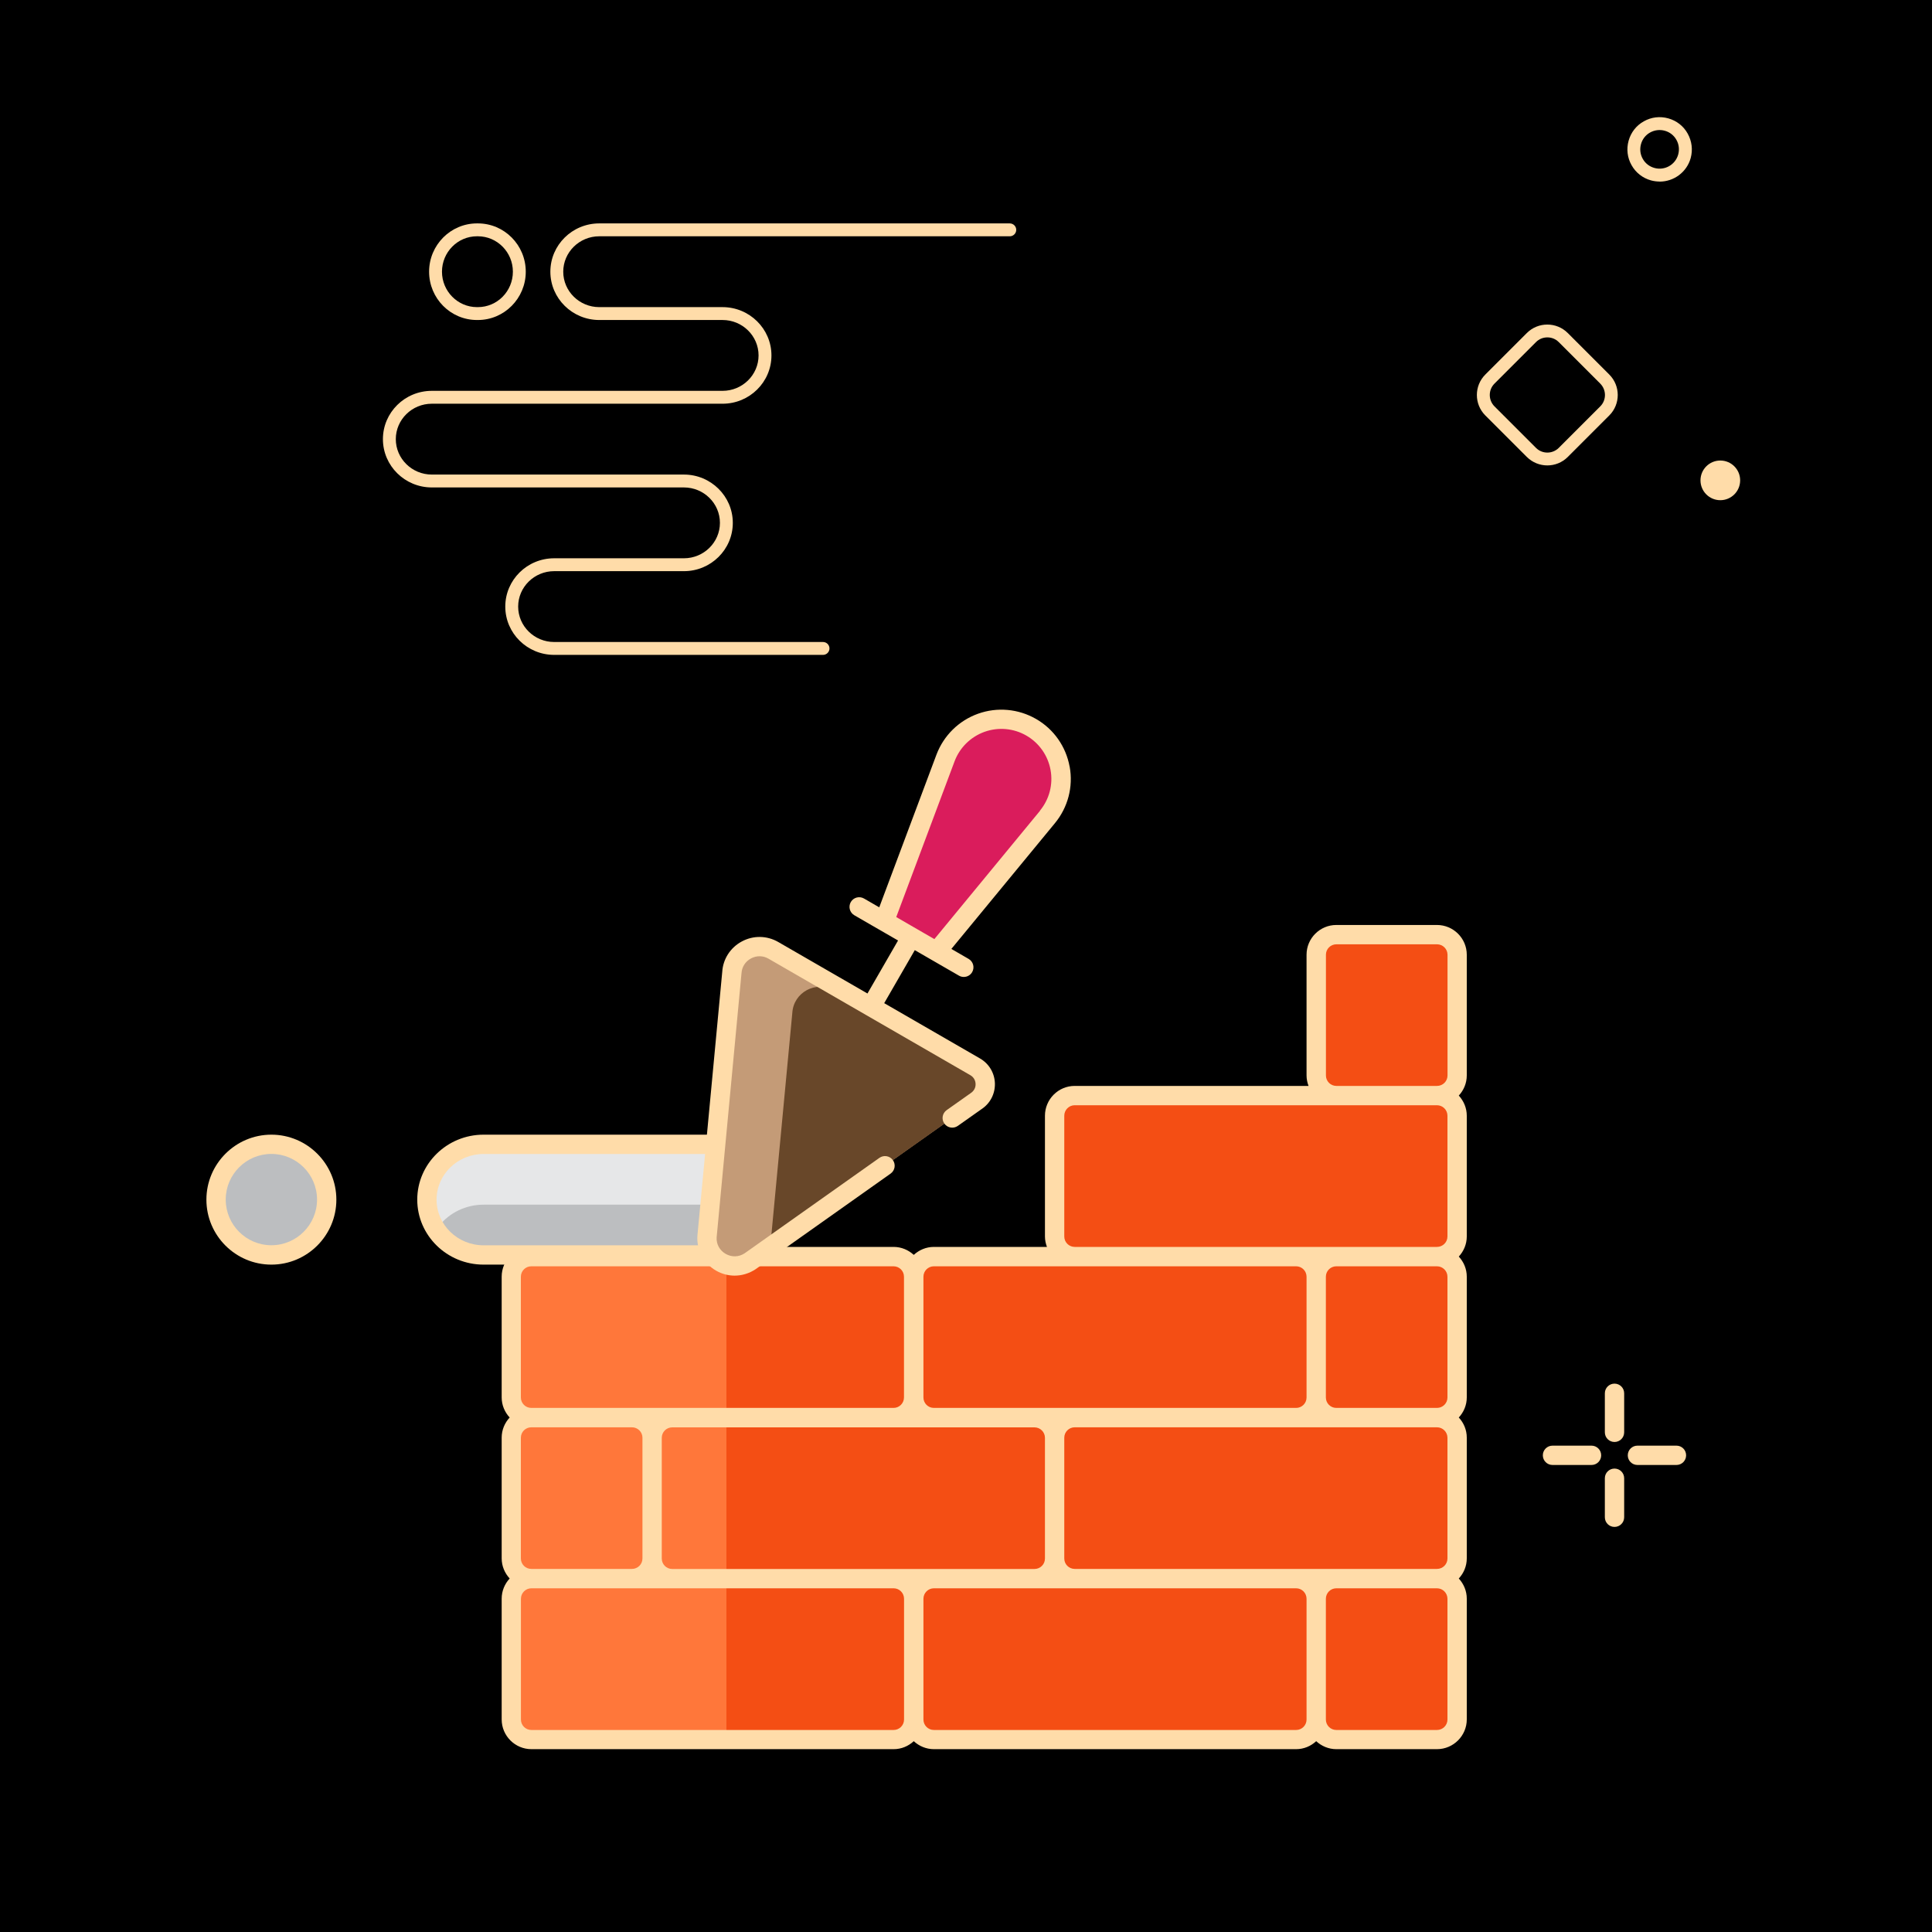 <?xml version="1.0" encoding="UTF-8"?>
<svg id="_2._Fortify_your_core_needs" data-name="2. Fortify your core needs" xmlns="http://www.w3.org/2000/svg" viewBox="0 0 300 300">
  <defs>
    <style>
      .cls-1 {
        fill: #ffdca9;
      }

      .cls-2 {
        fill: #684729;
      }

      .cls-3 {
        fill: #bcbec0;
      }

      .cls-4 {
        fill: #da1c5c;
      }

      .cls-5 {
        fill: #c49b77;
      }

      .cls-6 {
        fill: #f44e14;
      }

      .cls-7 {
        fill: #e6e7e8;
      }

      .cls-8 {
        fill: #ff773a;
      }
    </style>
  </defs>
  <rect width="300" height="300"/>
  <g id="wall">
    <path class="cls-6" d="M226.26,194v-20.75c0-1.73-1.4-3.13-3.13-3.13,1.73,0,3.13-1.4,3.13-3.13v-18.75c0-1.73-1.4-3.13-3.13-3.13h-15.63c-1.73,0-3.13,1.4-3.13,3.13v18.75c0,1.73,1.4,3.13,3.13,3.13h-40.63c-1.73,0-3.13,1.4-3.13,3.13v18.75c0,1.29.78,2.39,1.89,2.87h-55.02v75.26h110.26c4.07,0,5.38-1.3,5.38-5.38v-68.51l-1.5-1.04,1.5-1.21Z"/>
    <path class="cls-8" d="M83.34,194.87h29.46v75.26h-29.46c-2.19,0-3.97-1.78-3.97-3.97v-67.33c0-2.19,1.78-3.97,3.97-3.97Z"/>
    <path class="cls-1" d="M227.76,148.25c0-2.55-2.08-4.62-4.63-4.62h-15.63c-2.55,0-4.62,2.08-4.62,4.62v18.75c0,.57.12,1.12.31,1.62h-36.31c-2.55,0-4.62,2.08-4.62,4.63v18.75c0,.57.12,1.12.31,1.62h-17.56c-1.21,0-2.3.48-3.12,1.24-.82-.76-1.92-1.24-3.12-1.24h-56.25c-2.55,0-4.62,2.08-4.62,4.62v18.75c0,1.21.48,2.3,1.24,3.12-.76.82-1.24,1.92-1.24,3.12v18.75c0,1.21.48,2.3,1.24,3.13-.76.82-1.24,1.92-1.24,3.13v18.75c0,2.55,2.08,4.62,4.62,4.62h56.25c1.21,0,2.3-.48,3.12-1.24.82.76,1.92,1.24,3.12,1.24h56.25c1.21,0,2.3-.48,3.12-1.24.82.76,1.92,1.24,3.12,1.24h15.63c2.55,0,4.63-2.08,4.63-4.62v-18.75c0-1.21-.48-2.3-1.24-3.13.76-.82,1.24-1.92,1.24-3.13v-18.75c0-1.21-.48-2.3-1.24-3.12.76-.82,1.24-1.92,1.24-3.12v-18.75c0-1.21-.48-2.3-1.24-3.12.76-.82,1.24-1.92,1.24-3.12v-18.75c0-1.21-.48-2.3-1.24-3.13.76-.82,1.24-1.92,1.24-3.13v-18.75ZM205.89,167v-18.75c0-.9.73-1.62,1.62-1.62h15.63c.9,0,1.63.73,1.63,1.62v18.75c0,.9-.73,1.62-1.63,1.62h-15.63c-.9,0-1.62-.73-1.62-1.62ZM165.26,192v-18.75c0-.9.73-1.63,1.62-1.63h56.25c.9,0,1.63.73,1.63,1.63v18.75c0,.9-.73,1.62-1.63,1.62h-56.25c-.9,0-1.62-.73-1.62-1.62ZM224.76,198.25v18.75c0,.9-.73,1.62-1.63,1.62h-15.63c-.9,0-1.62-.73-1.62-1.62v-18.75c0-.9.73-1.62,1.62-1.62h15.63c.9,0,1.63.73,1.63,1.62ZM224.76,223.25v18.75c0,.9-.73,1.62-1.63,1.62h-56.25c-.9,0-1.62-.73-1.62-1.62v-18.75c0-.9.73-1.62,1.62-1.62h56.25c.9,0,1.63.73,1.63,1.62ZM138.76,243.63h-34.38c-.9,0-1.62-.73-1.62-1.62v-18.75c0-.9.73-1.62,1.62-1.62h56.25c.9,0,1.63.73,1.63,1.62v18.75c0,.9-.73,1.62-1.63,1.62h-21.88ZM80.88,242v-18.75c0-.9.73-1.62,1.62-1.62h15.63c.9,0,1.63.73,1.63,1.62v18.75c0,.9-.73,1.62-1.63,1.62h-15.63c-.9,0-1.62-.73-1.62-1.62ZM145.01,196.63h56.25c.9,0,1.62.73,1.62,1.62v18.75c0,.9-.73,1.62-1.62,1.62h-56.25c-.9,0-1.62-.73-1.62-1.62v-18.75c0-.9.73-1.62,1.62-1.62ZM80.88,198.25c0-.9.73-1.62,1.62-1.62h56.25c.9,0,1.62.73,1.62,1.62v18.75c0,.9-.73,1.62-1.62,1.62h-56.25c-.9,0-1.62-.73-1.62-1.62v-18.75ZM138.76,268.63h-56.25c-.9,0-1.62-.73-1.62-1.62v-18.75c0-.9.73-1.63,1.62-1.63h56.25c.9,0,1.62.73,1.62,1.63v18.75c0,.9-.73,1.62-1.62,1.62ZM201.26,268.63h-56.25c-.9,0-1.62-.73-1.62-1.62v-18.75c0-.9.73-1.63,1.62-1.63h56.25c.9,0,1.62.73,1.62,1.63v18.75c0,.9-.73,1.62-1.62,1.62ZM224.76,267.01c0,.9-.73,1.62-1.63,1.62h-15.63c-.9,0-1.62-.73-1.62-1.62v-18.75c0-.9.73-1.63,1.62-1.63h15.63c.9,0,1.63.73,1.63,1.63v18.75Z"/>
  </g>
  <g>
    <path class="cls-7" d="M118.64,177.68h-43.55c-4.86,0-8.8,3.85-8.8,8.59h0c0,4.75,3.94,8.59,8.8,8.59h43.55"/>
    <path class="cls-3" d="M118.64,187.06h-43.55c-2.78,0-5.27,1.26-6.88,3.24-.84,1.02,1.51,4.58,6.88,4.58h35.54"/>
    <path class="cls-1" d="M118.64,196.37h-43.55c-5.68,0-10.3-4.53-10.3-10.09s4.62-10.09,10.3-10.09h43.55c.83,0,1.5.67,1.5,1.5s-.67,1.5-1.5,1.5h-43.55c-4.02,0-7.3,3.18-7.3,7.09s3.27,7.09,7.3,7.09h43.55c.83,0,1.5.67,1.5,1.5s-.67,1.5-1.5,1.5Z"/>
    <rect class="cls-3" x="33.55" y="177.68" width="17.19" height="17.19" rx="8.59" ry="8.59"/>
    <path class="cls-1" d="M42.14,196.37c-5.57,0-10.09-4.53-10.09-10.09s4.53-10.09,10.09-10.09,10.09,4.53,10.09,10.09-4.53,10.09-10.09,10.09ZM42.14,179.18c-3.91,0-7.09,3.18-7.09,7.09s3.18,7.09,7.09,7.09,7.09-3.18,7.09-7.09-3.18-7.09-7.09-7.09Z"/>
  </g>
  <g>
    <path class="cls-5" d="M109.79,191.99l3.86-40.97c.19-3.2,3.68-5.07,6.45-3.47l31.34,18.1c2.01,1.16,2.1,4.03.16,5.31l-35.14,24.88c-2.96,1.96-6.88-.31-6.67-3.85Z"/>
    <path class="cls-2" d="M119.46,195.13l3.57-37.85c.19-3.2,3.68-5.07,6.45-3.47l24.2,13.97-2.07,3.19-17.26,12.22-14.88,11.94Z"/>
    <path class="cls-4" d="M160.13,112.93h0c-4.96-2.86-11.3-.59-13.31,4.77l-9.5,25.36,8.12,4.69,17.21-20.91c3.64-4.42,2.44-11.05-2.52-13.91Z"/>
    <path class="cls-1" d="M166.09,119.04c-.57-3.12-2.46-5.82-5.21-7.4s-6.03-1.88-9.02-.81c-2.98,1.07-5.33,3.39-6.45,6.36l-8.88,23.7-2.37-1.37c-.72-.41-1.63-.17-2.05.55-.41.72-.17,1.63.55,2.05l2.8,1.62h0s3.99,2.3,3.99,2.3l-4.75,8.23-13.86-8c-1.76-1.01-3.87-1.04-5.65-.08-1.79.96-2.92,2.74-3.04,4.71l-3.86,41.02c-.13,2.21.98,4.27,2.89,5.38.9.52,1.9.78,2.89.78,1.12,0,2.25-.33,3.25-.99l20.97-14.85c.68-.48.84-1.42.36-2.09-.48-.68-1.42-.83-2.09-.36l-20.93,14.82c-.91.6-2.01.63-2.95.09-.94-.54-1.46-1.51-1.4-2.55l3.86-41.02c.06-.99.6-1.83,1.47-2.3.88-.47,1.87-.46,2.73.04l15.16,8.75s0,0,0,0c0,0,0,0,0,0l16.18,9.34c.5.29.79.78.81,1.36.02.58-.25,1.09-.77,1.43l-3.72,2.63c-.68.48-.84,1.42-.36,2.09.48.68,1.42.83,2.09.36l3.68-2.6c1.35-.89,2.12-2.38,2.08-4-.05-1.61-.91-3.06-2.31-3.87l-14.88-8.59,4.75-8.23,3.74,2.16h0s3.12,1.8,3.12,1.8c.24.14.49.2.75.2.52,0,1.02-.27,1.3-.75.41-.72.17-1.63-.55-2.05l-2.68-1.55,16.09-19.54c2.01-2.45,2.85-5.64,2.28-8.76ZM161.5,125.89l-16.41,19.93-1.67-.96-4.25-2.46,9.05-24.17c.8-2.14,2.5-3.81,4.65-4.59,2.15-.77,4.52-.56,6.5.58s3.35,3.09,3.76,5.34c.41,2.25-.19,4.55-1.65,6.32Z"/>
  </g>
  <g>
    <path class="cls-1" d="M74.06,49.69h.15c4.09,0,7.43-3.36,7.43-7.5s-3.33-7.5-7.43-7.5h-.15c-4.09,0-7.43,3.36-7.43,7.5s3.33,7.5,7.43,7.5ZM74.06,36.69h.15c2.99,0,5.43,2.47,5.43,5.5s-2.43,5.5-5.43,5.5h-.15c-2.99,0-5.43-2.47-5.43-5.5s2.43-5.5,5.43-5.5Z"/>
    <path class="cls-1" d="M156.8,34.69h-63.75c-4.19,0-7.59,3.36-7.59,7.5s3.41,7.5,7.59,7.5h19.15c3.08,0,5.59,2.47,5.59,5.5s-2.51,5.5-5.59,5.5h-45.15c-4.19,0-7.59,3.36-7.59,7.5s3.41,7.5,7.59,7.5h39.15c3.08,0,5.59,2.47,5.59,5.5s-2.51,5.5-5.59,5.5h-20.15c-4.19,0-7.59,3.36-7.59,7.5s3.41,7.5,7.59,7.5h41.75c.55,0,1-.45,1-1s-.45-1-1-1h-41.75c-3.08,0-5.59-2.47-5.59-5.5s2.51-5.5,5.59-5.5h20.15c4.19,0,7.59-3.36,7.59-7.5s-3.41-7.5-7.59-7.5h-39.15c-3.08,0-5.59-2.47-5.59-5.5s2.51-5.5,5.59-5.5h45.15c4.19,0,7.59-3.36,7.59-7.5s-3.41-7.5-7.59-7.5h-19.15c-3.08,0-5.59-2.47-5.59-5.5s2.51-5.5,5.59-5.5h63.75c.55,0,1-.45,1-1s-.45-1-1-1Z"/>
  </g>
  <g>
    <path class="cls-1" d="M250.7,223.91c-.83,0-1.5-.67-1.5-1.5v-6.06c0-.83.67-1.5,1.5-1.5s1.5.67,1.5,1.5v6.06c0,.83-.67,1.5-1.5,1.5Z"/>
    <path class="cls-1" d="M250.7,237.1c-.83,0-1.5-.67-1.5-1.5v-6.06c0-.83.67-1.5,1.5-1.5s1.5.67,1.5,1.5v6.06c0,.83-.67,1.5-1.5,1.5Z"/>
    <path class="cls-1" d="M247.13,227.48h-6.06c-.83,0-1.5-.67-1.5-1.5s.67-1.5,1.5-1.5h6.06c.83,0,1.5.67,1.5,1.5s-.67,1.5-1.5,1.5Z"/>
    <path class="cls-1" d="M260.32,227.48h-6.06c-.83,0-1.5-.67-1.5-1.5s.67-1.5,1.5-1.5h6.06c.83,0,1.5.67,1.5,1.5s-.67,1.5-1.5,1.5Z"/>
  </g>
  <circle class="cls-1" cx="267.13" cy="74.59" r="3.08"/>
  <path class="cls-1" d="M257.7,28.19c-.44,0-.89-.06-1.34-.18h0c-1.29-.36-2.36-1.2-3.01-2.36-.66-1.16-.82-2.51-.46-3.8.36-1.29,1.19-2.36,2.36-3.01,1.16-.66,2.51-.82,3.8-.46,1.29.36,2.36,1.19,3.01,2.36s.82,2.51.47,3.8c-.61,2.21-2.63,3.66-4.82,3.66ZM256.9,26.08c1.6.44,3.25-.49,3.69-2.09.21-.77.12-1.58-.28-2.28-.39-.7-1.04-1.2-1.81-1.41-.77-.21-1.58-.11-2.28.28-.7.39-1.2,1.04-1.41,1.81-.21.77-.12,1.58.28,2.28.39.7,1.04,1.2,1.81,1.41h0Z"/>
  <path class="cls-1" d="M240.27,72.27c-1.15,0-2.3-.44-3.18-1.31l-6.45-6.45c-1.75-1.75-1.75-4.6,0-6.35l6.45-6.45c1.75-1.75,4.6-1.75,6.35,0l6.45,6.45c1.75,1.75,1.75,4.6,0,6.35l-6.45,6.45c-.88.88-2.03,1.31-3.18,1.31ZM240.27,52.39c-.64,0-1.28.24-1.76.73l-6.45,6.45c-.97.97-.97,2.55,0,3.53l6.45,6.45c.97.97,2.55.97,3.53,0l6.45-6.45c.97-.97.97-2.55,0-3.53l-6.45-6.45c-.49-.49-1.12-.73-1.76-.73Z"/>
</svg>